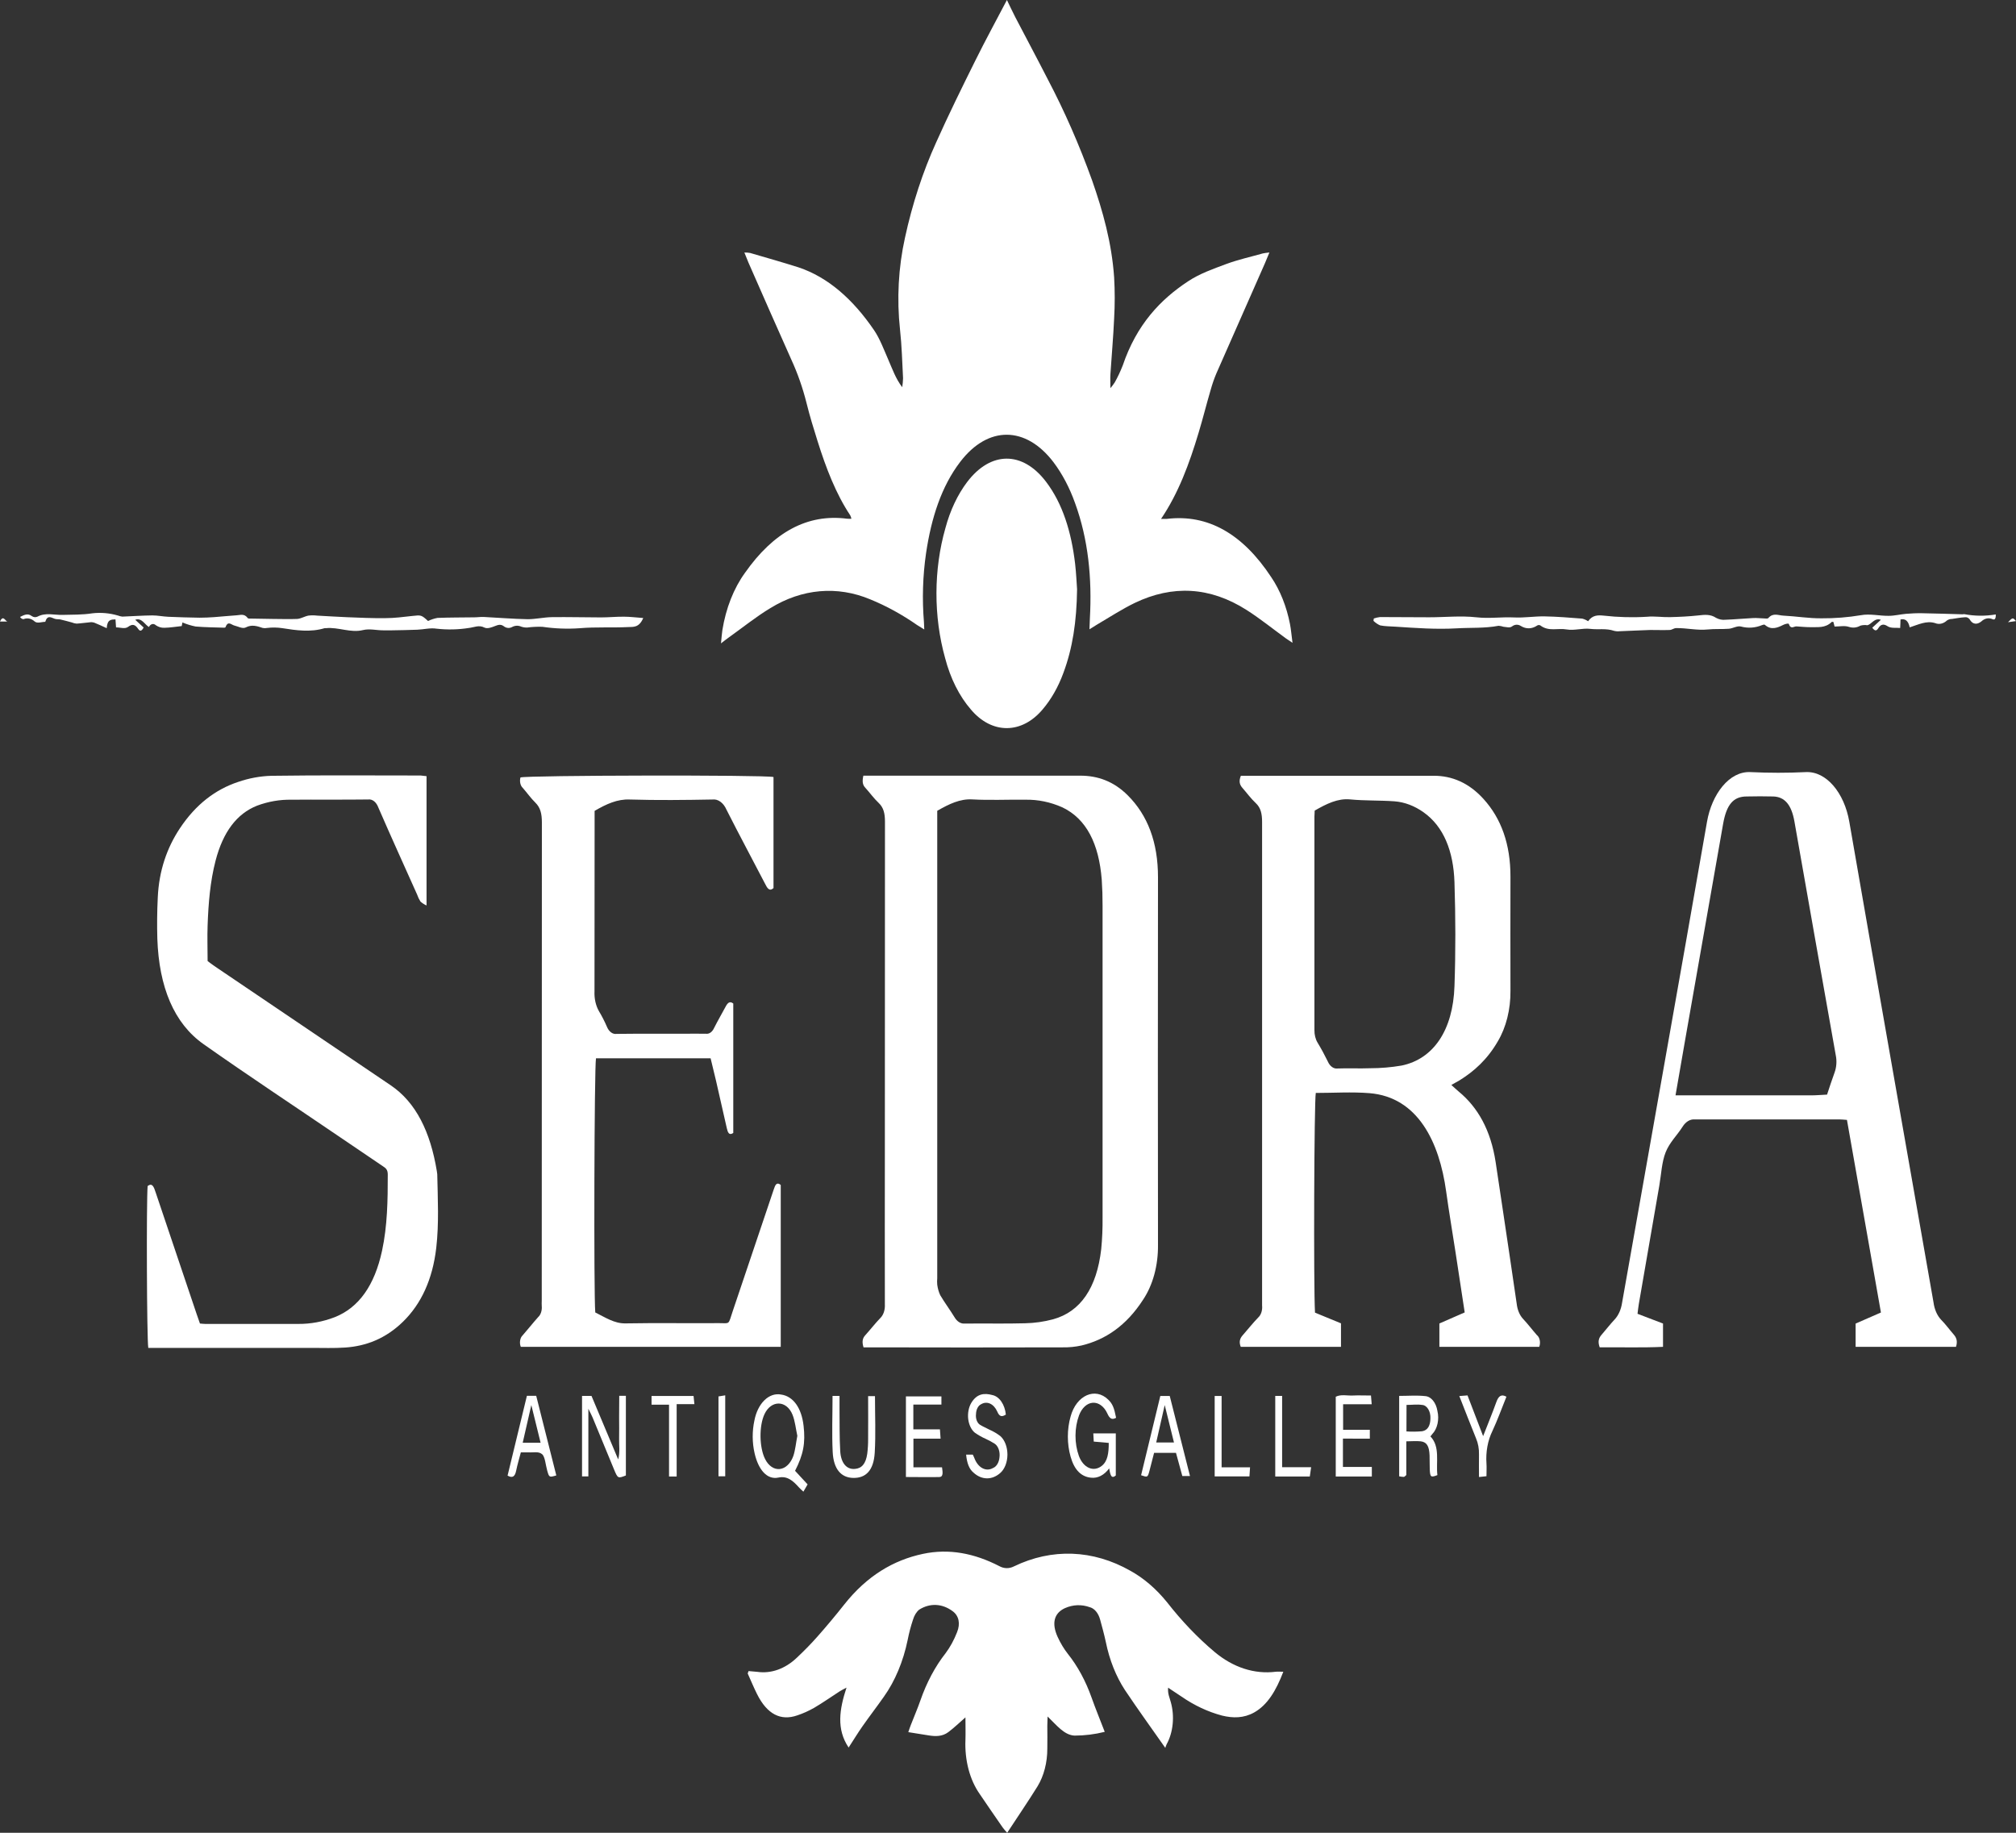 <svg width="110" height="100" viewBox="0 0 110 100" fill="none" xmlns="http://www.w3.org/2000/svg">
<rect x="0" y="0" width="110" height="100" fill="#333333" stroke="none"/>
<path d="M46.456 28.304C46.441 28.239 46.42 28.178 46.394 28.121C45.612 26.947 45.072 25.544 44.607 24.062C44.393 23.386 44.182 22.697 44.009 21.996C43.8 21.164 43.523 20.373 43.185 19.638C42.394 17.876 41.619 16.1 40.839 14.329C40.768 14.16 40.704 13.991 40.616 13.778C40.721 13.776 40.826 13.784 40.93 13.802C41.811 14.06 42.695 14.309 43.578 14.59C45.177 15.126 46.538 16.323 47.692 18.015C48.008 18.478 48.233 19.087 48.478 19.648C48.694 20.142 48.874 20.663 49.228 21.126C49.254 20.966 49.269 20.803 49.274 20.639C49.227 19.756 49.206 18.865 49.109 17.992C48.926 16.311 49.019 14.589 49.379 12.97C49.779 11.126 50.353 9.373 51.083 7.763C51.761 6.249 52.485 4.779 53.213 3.313C53.765 2.199 54.353 1.123 54.941 0C55.093 0.313 55.242 0.634 55.401 0.942C55.988 2.07 56.586 3.184 57.169 4.324C58.081 6.057 58.89 7.902 59.587 9.838C60.173 11.512 60.66 13.244 60.791 15.134C60.834 15.88 60.834 16.628 60.791 17.374C60.746 18.388 60.654 19.413 60.587 20.433C60.574 20.638 60.587 20.846 60.587 21.179C60.673 21.082 60.753 20.975 60.827 20.861C60.989 20.572 61.134 20.263 61.261 19.939C62.022 17.695 63.325 16.34 64.819 15.353C65.473 14.92 66.188 14.676 66.892 14.411C67.554 14.165 68.233 14.017 68.905 13.827C68.996 13.803 69.089 13.8 69.263 13.776C69.159 14.027 69.09 14.203 69.015 14.373C68.133 16.376 67.247 18.375 66.367 20.381C66.247 20.665 66.144 20.964 66.058 21.273C65.828 22.053 65.631 22.848 65.397 23.622C64.892 25.305 64.299 26.912 63.351 28.312C63.497 28.312 63.581 28.312 63.662 28.312C65.907 28.04 67.807 29.127 69.364 31.493C69.848 32.208 70.2 33.09 70.388 34.059C70.444 34.356 70.47 34.666 70.524 35.074C70.358 34.964 70.266 34.904 70.178 34.842C69.456 34.319 68.749 33.746 68.012 33.278C66.019 32.011 63.975 31.909 61.916 32.897C61.216 33.235 60.541 33.678 59.854 34.081C59.739 34.152 59.614 34.231 59.445 34.336C59.454 34.096 59.458 33.929 59.467 33.761C59.59 31.551 59.381 29.433 58.661 27.455C58.362 26.614 57.963 25.857 57.484 25.221C55.973 23.235 53.914 23.215 52.399 25.192C51.374 26.526 50.815 28.25 50.529 30.183C50.349 31.419 50.31 32.692 50.414 33.947C50.422 34.042 50.423 34.138 50.431 34.345C50.271 34.247 50.155 34.175 50.043 34.105C49.218 33.53 48.361 33.06 47.481 32.701C45.682 31.949 43.762 32.117 42.037 33.178C41.255 33.648 40.511 34.25 39.758 34.786C39.643 34.869 39.528 34.955 39.34 35.104C39.372 34.791 39.384 34.583 39.415 34.382C39.608 33.183 40.038 32.095 40.65 31.253C42.2 29.041 44.051 28.021 46.218 28.302C46.286 28.312 46.361 28.304 46.456 28.304Z" fill="white"/>
<path d="M83.986 73.486H78.538V72.212L79.919 71.608C79.75 70.494 79.587 69.42 79.422 68.348C79.251 67.233 79.062 66.126 78.907 65.006C78.535 62.3 77.359 59.86 74.724 59.645C73.749 59.567 72.766 59.633 71.794 59.633C71.705 60.088 71.667 70.157 71.751 71.62L73.169 72.204V73.486H67.699C67.593 73.213 67.654 73.027 67.799 72.862C68.085 72.537 68.362 72.185 68.657 71.881C68.731 71.814 68.79 71.717 68.827 71.602C68.864 71.486 68.877 71.357 68.864 71.231C68.861 71.152 68.861 71.073 68.864 70.995C68.864 62.28 68.864 53.566 68.864 44.852C68.864 44.394 68.79 44.072 68.519 43.819C68.247 43.565 68.031 43.262 67.787 42.985C67.641 42.816 67.582 42.632 67.706 42.327H68.003C71.413 42.327 74.822 42.327 78.231 42.327C79.224 42.327 80.143 42.708 80.945 43.592C81.908 44.653 82.421 46.054 82.416 47.846C82.416 49.916 82.406 51.987 82.416 54.057C82.427 55.072 82.18 56.056 81.725 56.819C81.156 57.805 80.428 58.458 79.627 58.952C79.504 59.026 79.379 59.09 79.191 59.197C79.351 59.34 79.466 59.454 79.586 59.552C80.636 60.414 81.342 61.663 81.608 63.41C81.745 64.311 81.881 65.213 82.014 66.115C82.263 67.79 82.515 69.462 82.757 71.138C82.794 71.468 82.918 71.763 83.102 71.959C83.362 72.234 83.602 72.554 83.856 72.843C83.894 72.872 83.928 72.912 83.955 72.96C83.982 73.008 84.002 73.064 84.014 73.124C84.026 73.184 84.03 73.247 84.025 73.309C84.02 73.371 84.007 73.431 83.986 73.486ZM71.734 44.228C71.734 44.353 71.72 44.451 71.72 44.548C71.72 48.431 71.72 52.314 71.72 56.198C71.715 56.454 71.777 56.703 71.894 56.893C72.09 57.217 72.274 57.556 72.446 57.908C72.502 58.04 72.582 58.147 72.677 58.215C72.772 58.285 72.877 58.313 72.983 58.299C73.574 58.275 74.164 58.309 74.755 58.285C75.332 58.285 75.909 58.236 76.482 58.138C78.21 57.779 79.282 56.217 79.361 53.81C79.427 51.925 79.422 50.025 79.361 48.138C79.306 46.435 78.768 45.094 77.676 44.321C77.178 43.967 76.637 43.763 76.085 43.721C75.279 43.663 74.473 43.695 73.667 43.617C72.99 43.552 72.378 43.859 71.734 44.228Z" fill="white"/>
<path d="M47.108 42.322H58.948C59.883 42.322 60.763 42.621 61.541 43.402C62.61 44.473 63.188 45.939 63.184 47.879C63.175 54.563 63.175 61.247 63.184 67.931C63.19 68.484 63.121 69.034 62.981 69.547C62.84 70.06 62.632 70.526 62.367 70.92C61.455 72.334 60.31 73.1 59.018 73.411C58.673 73.487 58.324 73.521 57.975 73.514C54.498 73.523 51.02 73.523 47.544 73.514H47.117C47.026 73.216 47.056 73.022 47.212 72.853C47.491 72.545 47.753 72.205 48.039 71.909C48.121 71.829 48.186 71.718 48.229 71.588C48.272 71.457 48.289 71.312 48.281 71.168C48.273 68.368 48.281 65.569 48.281 62.768C48.281 56.793 48.283 50.817 48.287 44.842C48.287 44.383 48.214 44.064 47.942 43.808C47.67 43.553 47.458 43.247 47.21 42.976C47.07 42.827 47.036 42.648 47.108 42.322ZM51.139 44.241V69.743C51.128 69.86 51.128 69.979 51.139 70.096C51.166 70.3 51.221 70.494 51.301 70.666C51.547 71.082 51.827 71.454 52.078 71.864C52.146 71.982 52.232 72.076 52.33 72.138C52.427 72.199 52.532 72.226 52.638 72.217C53.739 72.202 54.84 72.232 55.939 72.2C56.449 72.189 56.957 72.117 57.458 71.984C58.955 71.571 59.844 70.277 60.087 68.15C60.142 67.584 60.166 67.012 60.16 66.44C60.164 60.764 60.164 55.089 60.16 49.415C60.162 48.941 60.147 48.468 60.115 47.997C59.96 46.032 59.277 44.678 57.97 44.052C57.315 43.761 56.632 43.62 55.947 43.634C54.981 43.621 54.014 43.671 53.05 43.617C52.385 43.578 51.787 43.866 51.135 44.241H51.139Z" fill="white"/>
<path d="M40.844 91.177C41.003 91.191 41.163 91.201 41.322 91.219C42.078 91.327 42.836 91.056 43.474 90.452C43.858 90.09 44.235 89.711 44.596 89.302C45.095 88.738 45.585 88.153 46.064 87.546C47.303 85.98 48.75 85.124 50.354 84.783C51.781 84.478 53.165 84.751 54.516 85.446C54.775 85.591 55.06 85.599 55.322 85.466C57.395 84.463 59.641 84.547 61.676 85.704C62.407 86.106 63.086 86.689 63.683 87.428C64.484 88.453 65.351 89.359 66.273 90.134C67.283 90.981 68.445 91.358 69.604 91.214C69.719 91.199 69.834 91.214 70.022 91.214C69.628 92.246 69.156 93.031 68.43 93.436C67.86 93.754 67.271 93.749 66.682 93.606C65.915 93.403 65.169 93.054 64.464 92.567C64.234 92.417 64.003 92.259 63.736 92.084C63.707 92.422 63.825 92.643 63.886 92.882C63.991 93.259 64.025 93.67 63.984 94.073C63.944 94.476 63.83 94.855 63.655 95.172C63.627 95.234 63.603 95.3 63.582 95.368C62.819 94.279 62.085 93.266 61.383 92.216C60.896 91.474 60.536 90.572 60.336 89.584C60.247 89.171 60.136 88.767 60.026 88.366C59.979 88.191 59.901 88.037 59.802 87.919C59.702 87.8 59.583 87.721 59.457 87.69C59.011 87.531 58.544 87.549 58.104 87.744C57.512 88.018 57.369 88.569 57.71 89.317C57.867 89.659 58.055 89.97 58.267 90.24C58.801 90.908 59.241 91.72 59.564 92.633C59.779 93.242 60.025 93.831 60.278 94.493C59.734 94.629 59.183 94.697 58.631 94.698C58.065 94.671 57.65 94.126 57.16 93.655C57.153 93.873 57.145 94.018 57.145 94.162C57.145 94.576 57.155 94.991 57.145 95.405C57.147 96.164 56.958 96.898 56.613 97.463C56.081 98.321 55.518 99.138 54.956 100C54.871 99.911 54.789 99.816 54.712 99.714C54.29 99.105 53.87 98.496 53.454 97.881C53.188 97.502 52.98 97.043 52.846 96.536C52.712 96.028 52.655 95.484 52.678 94.94C52.691 94.548 52.678 94.155 52.678 93.704C52.357 93.983 52.061 94.27 51.745 94.507C51.411 94.757 51.044 94.744 50.68 94.688L49.56 94.509C49.617 94.34 49.653 94.231 49.696 94.123C49.868 93.678 50.057 93.245 50.216 92.79C50.558 91.803 51.027 90.922 51.598 90.198C51.845 89.867 52.055 89.481 52.221 89.055C52.412 88.583 52.318 88.16 51.984 87.913C51.701 87.702 51.391 87.585 51.074 87.57C50.758 87.555 50.443 87.643 50.152 87.827C50.001 87.952 49.883 88.146 49.814 88.38C49.696 88.734 49.599 89.102 49.525 89.481C49.282 90.657 48.836 91.721 48.231 92.571C47.846 93.12 47.442 93.643 47.058 94.192C46.8 94.561 46.56 94.955 46.304 95.349C45.63 94.346 45.799 93.267 46.189 92.08C46.012 92.175 45.915 92.219 45.824 92.278C45.357 92.579 44.897 92.904 44.424 93.181C44.124 93.352 43.816 93.49 43.503 93.594C42.602 93.908 41.857 93.538 41.305 92.429C41.125 92.067 40.966 91.683 40.797 91.309C40.813 91.262 40.829 91.219 40.844 91.177Z" fill="white"/>
<path d="M23.274 42.349V49.403C23.158 49.354 23.046 49.283 22.942 49.191C22.869 49.077 22.808 48.948 22.759 48.808C22.051 47.226 21.334 45.65 20.643 44.059C20.59 43.914 20.509 43.795 20.411 43.717C20.312 43.639 20.2 43.606 20.089 43.621C18.692 43.639 17.297 43.621 15.9 43.634C15.268 43.622 14.639 43.731 14.026 43.959C12.924 44.395 12.17 45.39 11.762 46.962C11.466 48.102 11.371 49.293 11.328 50.495C11.305 51.124 11.328 51.755 11.328 52.437C11.444 52.521 11.57 52.625 11.701 52.712C14.905 54.881 18.109 57.047 21.313 59.212C22.702 60.147 23.485 61.767 23.835 63.898C23.846 63.953 23.854 64.01 23.858 64.067C23.886 65.407 23.957 66.749 23.804 68.08C23.605 69.805 22.984 71.14 21.997 72.107C21.042 73.042 19.971 73.445 18.842 73.524C18.225 73.567 17.606 73.543 16.989 73.543H8.091C8.01 73.085 7.984 65.569 8.055 64.715C8.317 64.51 8.4 64.781 8.494 65.062C9.235 67.27 9.978 69.478 10.725 71.684C10.785 71.853 10.847 72.033 10.91 72.214C11.014 72.222 11.107 72.236 11.199 72.236C12.888 72.236 14.58 72.236 16.275 72.236C16.947 72.241 17.616 72.117 18.266 71.867C19.574 71.348 20.438 70.142 20.847 68.238C21.138 66.885 21.159 65.486 21.158 64.082C21.158 63.798 21.027 63.724 20.893 63.633L18.555 62.048C16.071 60.357 13.577 58.713 11.11 56.974C9.489 55.836 8.676 53.846 8.585 51.224C8.564 50.476 8.571 49.726 8.608 48.978C8.674 47.497 9.113 46.256 9.809 45.204C10.687 43.878 11.767 43.073 12.983 42.667C13.584 42.459 14.197 42.346 14.814 42.329C17.526 42.291 20.239 42.312 22.951 42.313C23.041 42.324 23.135 42.337 23.274 42.349Z" fill="white"/>
<path d="M32.444 44.243V44.86C32.444 47.937 32.444 51.011 32.438 54.088C32.42 54.481 32.507 54.87 32.681 55.172C32.84 55.436 32.985 55.719 33.114 56.017C33.168 56.151 33.246 56.259 33.341 56.329C33.435 56.399 33.542 56.427 33.647 56.411C34.855 56.394 36.065 56.411 37.272 56.403C37.688 56.403 38.104 56.393 38.52 56.403C38.606 56.414 38.693 56.392 38.77 56.337C38.848 56.282 38.914 56.197 38.962 56.092C39.16 55.694 39.381 55.324 39.587 54.935C39.696 54.73 39.809 54.597 40.01 54.754V61.816C39.78 61.974 39.708 61.788 39.652 61.534C39.459 60.672 39.264 59.813 39.066 58.956C38.971 58.549 38.871 58.146 38.773 57.742H32.52C32.427 58.182 32.393 70.619 32.48 71.61C33.008 71.87 33.517 72.217 34.121 72.207C35.827 72.175 37.531 72.207 39.236 72.193C39.851 72.193 39.722 72.31 39.988 71.517C40.71 69.382 41.43 67.245 42.148 65.107C42.191 64.984 42.229 64.857 42.277 64.74C42.355 64.553 42.462 64.537 42.6 64.656V73.486H28.417C28.374 73.382 28.36 73.259 28.38 73.141C28.398 73.024 28.448 72.922 28.518 72.858C28.805 72.532 29.079 72.182 29.367 71.86C29.435 71.799 29.49 71.709 29.524 71.602C29.558 71.496 29.571 71.377 29.56 71.26C29.555 71.161 29.555 71.062 29.56 70.964C29.56 62.269 29.562 53.574 29.567 44.879C29.567 44.395 29.486 44.064 29.211 43.793C28.966 43.555 28.751 43.247 28.52 42.985C28.458 42.927 28.411 42.839 28.389 42.735C28.367 42.632 28.37 42.52 28.398 42.42C28.69 42.3 41.727 42.273 42.205 42.396V48.456C41.974 48.661 41.859 48.447 41.744 48.218C41.042 46.864 40.327 45.54 39.64 44.179C39.559 43.992 39.444 43.842 39.309 43.744C39.174 43.646 39.023 43.604 38.872 43.623C37.375 43.651 35.866 43.668 34.363 43.623C33.688 43.594 33.091 43.866 32.444 44.243Z" fill="white"/>
<path d="M106.726 73.486H101.249V72.217L102.63 71.613C102.01 68.097 101.396 64.617 100.776 61.104C100.627 61.094 100.496 61.077 100.364 61.077C97.733 61.077 95.102 61.077 92.471 61.077C92.347 61.067 92.223 61.098 92.108 61.167C91.993 61.237 91.89 61.343 91.806 61.478C91.505 61.952 91.102 62.324 90.885 62.867C90.669 63.409 90.645 64.066 90.54 64.676C90.166 66.833 89.793 68.99 89.42 71.147C89.391 71.316 89.375 71.485 89.349 71.683L90.74 72.214V73.486C89.573 73.541 88.416 73.501 87.285 73.513C87.17 73.191 87.236 73.005 87.38 72.836C87.623 72.557 87.854 72.254 88.103 71.99C88.308 71.771 88.452 71.448 88.506 71.084C90.049 62.332 91.615 53.59 93.141 44.833C93.4 43.347 94.344 42.068 95.512 42.127C96.517 42.175 97.526 42.176 98.531 42.127C99.65 42.072 100.631 43.254 100.904 44.833C102.42 53.575 103.966 62.305 105.497 71.047C105.546 71.434 105.695 71.778 105.913 72.007C106.156 72.249 106.374 72.555 106.604 72.816C106.755 72.99 106.822 73.186 106.726 73.486ZM91.422 59.765H91.962C94.244 59.765 96.526 59.765 98.807 59.765C99.102 59.765 99.396 59.738 99.691 59.724C99.826 59.322 99.954 58.913 100.101 58.519C100.154 58.373 100.188 58.214 100.198 58.049C100.209 57.885 100.197 57.719 100.163 57.561C99.407 53.313 98.655 49.062 97.908 44.81C97.749 43.913 97.381 43.477 96.757 43.457C96.273 43.443 95.79 43.448 95.307 43.457C94.578 43.457 94.206 43.895 94.019 44.952C93.329 48.898 92.635 52.844 91.939 56.79C91.774 57.742 91.608 58.693 91.422 59.765Z" fill="white"/>
<path d="M58.769 32.156C58.745 33.929 58.524 35.37 58.02 36.722C57.739 37.488 57.355 38.161 56.892 38.703C56.34 39.362 55.651 39.724 54.94 39.727C54.228 39.731 53.537 39.376 52.983 38.721C52.344 37.988 51.855 37.012 51.567 35.899C51.253 34.775 51.093 33.571 51.096 32.356C51.099 31.141 51.264 29.939 51.584 28.818C51.841 27.856 52.247 26.994 52.77 26.301C54.053 24.61 55.79 24.595 57.075 26.285C57.984 27.48 58.457 29.026 58.662 30.758C58.724 31.302 58.746 31.855 58.769 32.156Z" fill="white"/>
<path d="M102.157 34.25L102.626 33.819C102.28 33.692 102.117 34.062 101.892 34.115C101.765 34.094 101.636 34.101 101.51 34.137C101.312 34.25 101.095 34.273 100.887 34.204C100.642 34.123 100.375 34.186 100.101 34.186L100.037 33.935C99.996 33.935 99.964 33.92 99.945 33.935C99.585 34.287 99.175 34.206 98.779 34.22C98.525 34.22 98.273 34.194 98.02 34.177C97.879 34.169 97.716 34.363 97.604 34.045C97.587 33.996 97.401 34.045 97.305 34.093C96.967 34.262 96.636 34.392 96.298 34.093C96.263 34.061 96.197 34.093 96.15 34.105C95.775 34.26 95.381 34.288 94.998 34.186C94.788 34.13 94.556 34.289 94.332 34.306C93.948 34.335 93.562 34.306 93.18 34.345C92.604 34.406 92.029 34.26 91.453 34.27C91.338 34.27 91.223 34.37 91.107 34.373C90.753 34.385 90.398 34.373 90.043 34.373C89.49 34.389 88.936 34.421 88.382 34.441C88.276 34.453 88.17 34.446 88.066 34.419C87.639 34.272 87.205 34.365 86.778 34.313C86.35 34.26 85.903 34.417 85.477 34.343C84.999 34.258 84.498 34.477 84.04 34.12C83.977 34.091 83.91 34.099 83.852 34.144C83.717 34.231 83.571 34.278 83.423 34.281C83.276 34.284 83.129 34.243 82.993 34.16C82.915 34.108 82.829 34.083 82.744 34.086C82.658 34.09 82.574 34.122 82.498 34.181C82.373 34.274 82.19 34.208 82.037 34.198C81.949 34.169 81.859 34.151 81.769 34.144C81.003 34.289 80.23 34.238 79.466 34.284C78.359 34.348 77.251 34.265 76.145 34.193C75.865 34.174 75.583 34.177 75.308 34.123C75.178 34.068 75.054 33.984 74.941 33.875L74.959 33.746C75.07 33.708 75.183 33.682 75.297 33.668C76.193 33.668 77.089 33.68 77.985 33.68C78.839 33.68 79.697 33.587 80.546 33.68C81.242 33.76 81.928 33.656 82.618 33.689C83.174 33.716 83.73 33.621 84.285 33.631C84.968 33.643 85.652 33.7 86.334 33.753C86.444 33.782 86.551 33.829 86.653 33.895C86.891 33.557 87.186 33.557 87.505 33.59C88.292 33.68 89.082 33.7 89.871 33.651C90.282 33.612 90.698 33.682 91.112 33.672C91.631 33.66 92.148 33.635 92.668 33.579C92.999 33.543 93.317 33.499 93.637 33.712C93.801 33.8 93.976 33.835 94.15 33.814C94.655 33.797 95.162 33.746 95.667 33.721C95.865 33.711 96.065 33.739 96.264 33.743C96.343 33.743 96.446 33.773 96.494 33.714C96.752 33.42 97.038 33.579 97.308 33.59C97.999 33.623 98.699 33.744 99.395 33.736C100.109 33.741 100.822 33.685 101.532 33.567C102.028 33.474 102.543 33.606 103.05 33.601C103.368 33.601 103.685 33.518 104.004 33.491C104.297 33.467 104.59 33.453 104.883 33.459C105.619 33.47 106.355 33.498 107.09 33.518C107.117 33.518 107.143 33.504 107.17 33.508C107.743 33.617 108.323 33.622 108.897 33.525C108.904 33.812 108.813 33.824 108.715 33.782C108.614 33.737 108.508 33.725 108.404 33.746C108.299 33.768 108.199 33.822 108.111 33.905C107.923 34.057 107.661 34.127 107.466 33.783C107.396 33.702 107.307 33.664 107.218 33.678C106.981 33.692 106.744 33.734 106.507 33.771C106.413 33.769 106.319 33.797 106.234 33.853C106.138 33.943 106.03 34.002 105.918 34.027C105.806 34.052 105.691 34.041 105.582 33.996C105.11 33.851 104.669 34.081 104.2 34.23C104.123 33.87 103.958 33.743 103.698 33.8C103.698 33.941 103.688 34.072 103.68 34.264C103.449 34.238 103.188 34.296 102.989 34.166C102.789 34.035 102.633 34.049 102.496 34.262C102.385 34.444 102.298 34.433 102.157 34.25Z" fill="white"/>
<path d="M9.955 33.962C9.945 34.01 9.928 34.099 9.915 34.16C9.593 34.194 9.279 34.248 8.963 34.253C8.804 34.259 8.647 34.212 8.503 34.114C8.443 34.057 8.371 34.035 8.301 34.053C8.231 34.071 8.168 34.127 8.125 34.211C7.886 34.064 7.726 33.69 7.379 33.817L7.839 34.24C7.744 34.409 7.652 34.48 7.541 34.316C7.369 34.06 7.221 34.033 6.984 34.206C6.813 34.331 6.567 34.231 6.332 34.231L6.301 33.795C6.062 33.803 5.852 33.795 5.823 34.275C5.562 34.157 5.351 34.054 5.132 33.969C5.056 33.947 4.979 33.941 4.902 33.954C4.661 33.974 4.42 34.013 4.18 34.026C4.091 34.018 4.002 33.996 3.916 33.961C3.709 33.906 3.503 33.847 3.295 33.8C3.191 33.776 3.08 33.8 2.978 33.759C2.783 33.69 2.586 33.544 2.469 33.928C2.273 33.928 2.041 34.032 1.893 33.91C1.804 33.828 1.704 33.774 1.599 33.752C1.495 33.73 1.389 33.74 1.287 33.781C1.251 33.783 1.215 33.773 1.182 33.752C1.148 33.732 1.118 33.701 1.094 33.661C1.306 33.56 1.505 33.44 1.731 33.612C1.828 33.681 1.939 33.693 2.043 33.646C2.489 33.409 2.944 33.561 3.397 33.55C3.945 33.534 4.496 33.55 5.04 33.463C5.507 33.41 5.977 33.45 6.437 33.585C6.514 33.614 6.593 33.634 6.673 33.644C7.22 33.624 7.768 33.583 8.315 33.578C8.605 33.578 8.891 33.641 9.185 33.653C9.753 33.678 10.321 33.694 10.889 33.703C11.157 33.703 11.425 33.69 11.694 33.671C12.096 33.643 12.501 33.597 12.898 33.573C13.105 33.563 13.324 33.463 13.51 33.714C13.551 33.768 13.638 33.749 13.705 33.751C14.089 33.759 14.475 33.765 14.862 33.77C15.314 33.77 15.767 33.79 16.219 33.77C16.423 33.756 16.622 33.627 16.827 33.589C16.984 33.569 17.143 33.569 17.3 33.589C17.846 33.616 18.39 33.656 18.936 33.676C19.627 33.703 20.324 33.736 21.017 33.727C21.512 33.727 22.007 33.663 22.503 33.607C22.975 33.555 22.99 33.548 23.356 33.883C23.524 33.803 23.697 33.746 23.873 33.714C24.542 33.688 25.211 33.693 25.879 33.683C26.053 33.683 26.224 33.654 26.399 33.663C27.197 33.702 27.995 33.771 28.793 33.785C29.231 33.785 29.669 33.68 30.107 33.673C31.003 33.66 31.898 33.687 32.794 33.687C33.209 33.687 33.625 33.644 34.041 33.648C34.378 33.648 34.715 33.693 35.098 33.72C34.867 34.262 34.547 34.201 34.274 34.214C33.392 34.258 32.506 34.201 31.626 34.277C30.947 34.325 30.267 34.298 29.591 34.199C29.313 34.191 29.034 34.204 28.756 34.24C28.651 34.242 28.546 34.227 28.443 34.192C28.278 34.118 28.1 34.125 27.938 34.213C27.8 34.286 27.648 34.277 27.514 34.187C27.335 34.043 27.194 34.086 27.018 34.155C26.841 34.224 26.601 34.324 26.431 34.241C26.132 34.086 25.871 34.23 25.589 34.262C25.002 34.355 24.411 34.368 23.823 34.302C23.478 34.246 23.123 34.344 22.773 34.358C22.313 34.378 21.852 34.383 21.391 34.392C21.23 34.392 21.069 34.392 20.909 34.392C20.541 34.392 20.166 34.292 19.81 34.377C19.128 34.546 18.468 34.208 17.795 34.273C17.768 34.27 17.741 34.27 17.715 34.273C16.944 34.508 16.169 34.394 15.4 34.273C15.125 34.232 14.848 34.228 14.573 34.262C14.494 34.279 14.413 34.279 14.334 34.262C14.026 34.158 13.736 34.065 13.413 34.233C13.234 34.324 12.999 34.18 12.79 34.131C12.621 34.093 12.444 33.847 12.306 34.218C12.297 34.24 12.258 34.248 12.233 34.248C11.714 34.231 11.197 34.228 10.677 34.184C10.433 34.136 10.191 34.062 9.955 33.962Z" fill="white"/>
<path d="M43.381 80.25L44.066 80.991L43.836 81.388C43.743 81.3 43.664 81.234 43.591 81.153C43.262 80.785 42.952 80.517 42.474 80.619C41.847 80.754 41.376 80.181 41.173 79.291C41.039 78.71 41.036 78.08 41.165 77.495C41.252 77.046 41.446 76.656 41.711 76.398C41.976 76.14 42.296 76.03 42.611 76.088C43.277 76.176 43.738 76.815 43.847 77.803C43.953 78.728 43.836 79.366 43.381 80.25ZM43.506 78.346C43.422 77.959 43.381 77.536 43.245 77.196C42.918 76.382 42.078 76.381 41.715 77.155C41.41 77.801 41.427 78.98 41.748 79.611C41.839 79.793 41.961 79.939 42.101 80.034C42.241 80.129 42.395 80.169 42.549 80.152C42.703 80.135 42.851 80.061 42.98 79.937C43.109 79.813 43.215 79.642 43.286 79.442C43.397 79.115 43.43 78.728 43.506 78.338V78.346Z" fill="white"/>
<path d="M60.497 78.728L59.679 78.656C59.671 78.507 59.663 78.38 59.654 78.207H60.882V80.502C60.617 80.736 60.574 80.409 60.52 80.118C60.388 80.299 60.232 80.438 60.062 80.525C59.892 80.613 59.711 80.647 59.531 80.626C58.999 80.575 58.618 80.206 58.415 79.477C58.316 79.131 58.266 78.759 58.266 78.383C58.266 78.008 58.316 77.636 58.415 77.289C58.729 76.127 59.759 75.671 60.471 76.369C60.701 76.592 60.793 76.81 60.898 77.357C60.689 77.472 60.558 77.436 60.417 77.115C60.33 76.927 60.212 76.776 60.073 76.675C59.935 76.574 59.781 76.526 59.627 76.537C59.472 76.547 59.322 76.616 59.191 76.736C59.06 76.856 58.952 77.023 58.877 77.221C58.751 77.561 58.684 77.941 58.683 78.328C58.681 78.715 58.745 79.097 58.868 79.439C58.984 79.754 59.182 79.988 59.416 80.089C59.65 80.191 59.902 80.151 60.117 79.98C60.436 79.731 60.499 79.28 60.497 78.728Z" fill="white"/>
<path d="M33.788 76.159H34.15V80.504C33.717 80.673 33.71 80.673 33.5 80.166C33.111 79.225 32.724 78.282 32.334 77.341C32.283 77.216 32.218 77.103 32.103 76.866V80.555H31.758V76.163H32.274L33.731 79.631C33.837 79.225 33.772 78.862 33.781 78.513C33.791 78.119 33.781 77.725 33.781 77.329L33.788 76.159Z" fill="white"/>
<path d="M76.344 80.551V76.163C76.831 76.163 77.298 76.124 77.76 76.174C77.917 76.183 78.067 76.267 78.188 76.413C78.309 76.559 78.394 76.759 78.43 76.983C78.484 77.208 78.487 77.452 78.437 77.679C78.387 77.906 78.288 78.103 78.155 78.24C78.125 78.273 78.097 78.312 78.049 78.373C78.591 78.936 78.345 79.767 78.429 80.485C78.071 80.622 78.033 80.595 78.013 80.178C78.001 79.924 78.013 79.67 78.003 79.412C77.982 78.904 77.853 78.683 77.521 78.642C77.271 78.613 77.019 78.642 76.734 78.642V80.482C76.668 80.533 76.635 80.58 76.6 80.582C76.515 80.579 76.429 80.569 76.344 80.551ZM76.741 78.101C77.028 78.121 77.316 78.118 77.602 78.091C77.903 78.04 78.044 77.778 78.049 77.396C78.054 77.302 78.045 77.208 78.024 77.119C78.003 77.031 77.97 76.949 77.927 76.88C77.884 76.811 77.832 76.755 77.774 76.716C77.715 76.677 77.652 76.657 77.588 76.655C77.316 76.614 77.038 76.655 76.745 76.655L76.741 78.101Z" fill="white"/>
<path d="M49.43 80.588V76.191H51.367V76.635H49.835V77.987H51.286C51.3 78.179 51.308 78.304 51.321 78.495H49.84V80.058H51.4C51.441 80.342 51.474 80.582 51.254 80.59C50.654 80.602 50.054 80.588 49.43 80.588Z" fill="white"/>
<path d="M73.275 78.493V80.039H74.852V80.561H72.883V76.207C73.182 76.065 73.504 76.158 73.818 76.142C74.132 76.127 74.458 76.142 74.805 76.142C74.817 76.298 74.828 76.423 74.845 76.619H73.285V78.011H74.743V78.497L73.275 78.493Z" fill="white"/>
<path d="M52.715 79.366H53.079C53.101 79.413 53.13 79.476 53.157 79.535C53.251 79.798 53.408 80.001 53.598 80.104C53.788 80.208 53.997 80.205 54.185 80.096C54.277 80.061 54.359 79.986 54.422 79.881C54.484 79.777 54.524 79.647 54.536 79.509C54.555 79.362 54.539 79.21 54.493 79.076C54.446 78.943 54.37 78.837 54.277 78.774C54.118 78.672 53.954 78.584 53.788 78.508C53.583 78.418 53.383 78.305 53.19 78.17C53.096 78.093 53.015 77.987 52.953 77.858C52.89 77.73 52.848 77.582 52.829 77.426C52.811 77.271 52.816 77.111 52.845 76.959C52.874 76.806 52.925 76.666 52.996 76.546C53.307 76.027 53.72 76 54.147 76.117C54.332 76.154 54.503 76.278 54.636 76.47C54.769 76.662 54.855 76.912 54.883 77.182C54.681 77.309 54.538 77.318 54.412 77.013C54.319 76.807 54.181 76.656 54.02 76.584C53.859 76.512 53.686 76.524 53.531 76.619C53.454 76.654 53.386 76.724 53.336 76.819C53.286 76.913 53.258 77.028 53.255 77.147C53.24 77.264 53.252 77.386 53.289 77.492C53.327 77.598 53.388 77.683 53.462 77.732C53.634 77.842 53.816 77.911 53.992 78.008C54.197 78.096 54.395 78.213 54.585 78.358C54.703 78.463 54.8 78.611 54.867 78.788C54.935 78.965 54.969 79.165 54.969 79.367C54.968 79.57 54.931 79.769 54.863 79.945C54.794 80.12 54.696 80.267 54.577 80.37C54.356 80.564 54.103 80.665 53.846 80.661C53.589 80.658 53.337 80.55 53.119 80.35C52.884 80.159 52.759 79.834 52.715 79.366Z" fill="white"/>
<path d="M45.426 76.165H45.807C45.807 76.415 45.807 76.645 45.807 76.873C45.816 77.639 45.8 78.41 45.845 79.171C45.884 79.838 46.201 80.186 46.644 80.147C47.02 80.12 47.242 79.865 47.32 79.32C47.354 79.05 47.37 78.775 47.368 78.5C47.375 77.737 47.368 76.978 47.368 76.176H47.742C47.742 77.222 47.788 78.245 47.729 79.254C47.672 80.222 47.25 80.651 46.556 80.638C45.9 80.626 45.483 80.166 45.435 79.231C45.385 78.236 45.426 77.233 45.426 76.165Z" fill="white"/>
<path d="M62.262 80.492C62.607 79.051 62.959 77.617 63.311 76.166H63.825L64.93 80.536H64.512L64.166 79.271H62.971C62.886 79.609 62.805 79.932 62.717 80.257C62.621 80.614 62.617 80.612 62.262 80.492ZM63.087 78.704H64.056C63.889 78.028 63.737 77.414 63.551 76.663C63.379 77.431 63.236 78.052 63.087 78.704Z" fill="white"/>
<path d="M28.75 76.157H29.257L30.354 80.502C29.964 80.615 29.964 80.614 29.855 80.228C29.769 79.922 29.74 79.481 29.58 79.345C29.389 79.176 29.094 79.261 28.843 79.244C28.711 79.244 28.577 79.244 28.419 79.244C28.33 79.582 28.232 79.909 28.164 80.242C28.096 80.575 27.957 80.661 27.695 80.512C28.049 79.052 28.401 77.601 28.75 76.157ZM29.497 78.718C29.329 78.041 29.177 77.416 28.991 76.663C28.816 77.431 28.673 78.052 28.521 78.718H29.497Z" fill="white"/>
<path d="M80.073 76.136C80.363 76.893 80.631 77.59 80.925 78.358C81.188 77.681 81.429 77.101 81.646 76.498C81.768 76.159 81.923 76.056 82.196 76.207C81.939 76.841 81.709 77.484 81.431 78.079C81.178 78.591 81.062 79.222 81.107 79.851C81.122 80.063 81.107 80.278 81.107 80.545L80.699 80.589C80.699 80.144 80.692 79.755 80.699 79.368C80.708 79.052 80.651 78.741 80.536 78.475C80.234 77.737 79.946 76.985 79.625 76.171L80.073 76.136Z" fill="white"/>
<path d="M66.277 76.168H66.655V80.058H68.207C68.194 80.257 68.184 80.396 68.174 80.555H66.277V76.168Z" fill="white"/>
<path d="M69.582 76.164H69.957V80.054H71.54L71.467 80.561H69.582V76.164Z" fill="white"/>
<path d="M36.921 80.56H36.505V76.643H35.551V76.166H37.843C37.856 76.29 37.869 76.415 37.889 76.614H36.921V80.56Z" fill="white"/>
<path d="M39.571 76.132V80.55H39.203V76.192L39.571 76.132Z" fill="white"/>
<path d="M0 33.912C0.185 33.506 0.295 33.93 0.423 33.912H0Z" fill="white"/>
<path d="M110 33.888L109.564 33.949C109.824 33.685 109.824 33.685 110 33.888Z" fill="white"/>
</svg>
